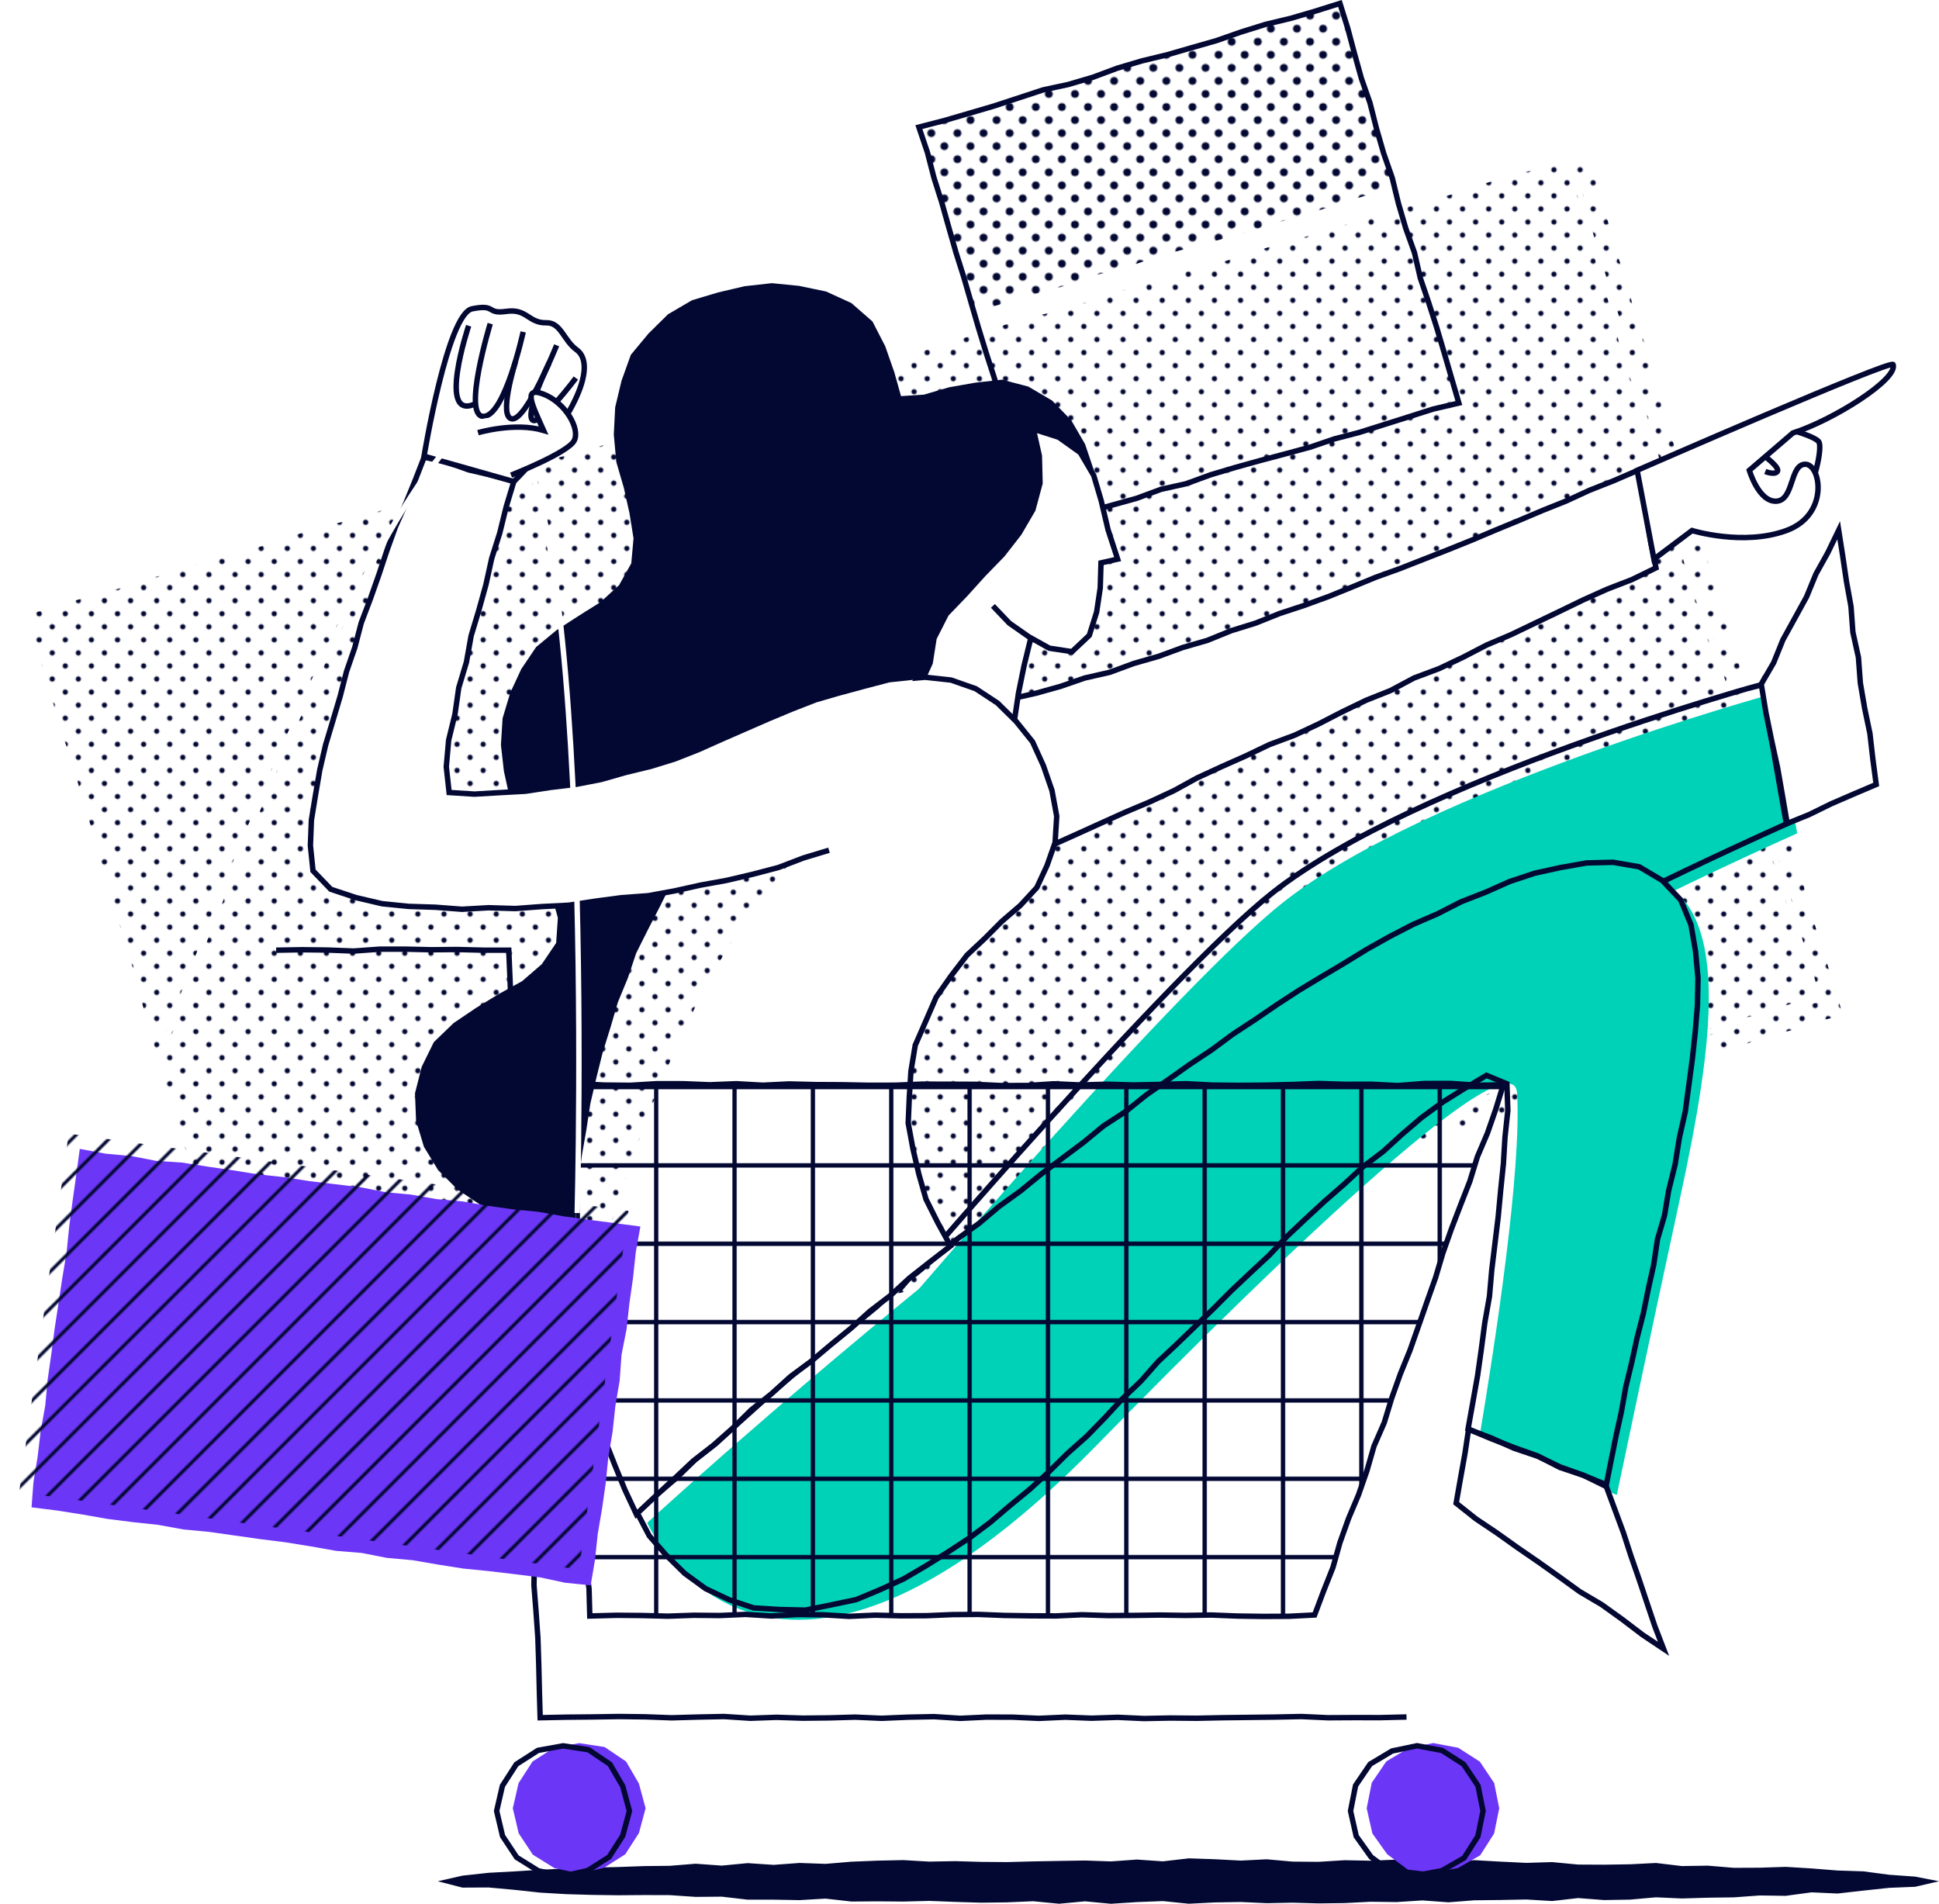 <svg xmlns="http://www.w3.org/2000/svg" xmlns:xlink="http://www.w3.org/1999/xlink" viewBox="0 0 1781.82 1749.55"><defs><style>.cls-1,.cls-10,.cls-3,.cls-4,.cls-9{fill:none;}.cls-2{fill:#030832;}.cls-10,.cls-12,.cls-3,.cls-4{stroke:#030832;}.cls-3{stroke-width:3px;}.cls-4{stroke-width:4px;}.cls-5{isolation:isolate;}.cls-6{opacity:0.25;}.cls-12,.cls-7{fill:#fff;}.cls-8{fill:url(#_6_dpi_20_);}.cls-9{stroke:#fff;}.cls-10,.cls-12,.cls-9{stroke-miterlimit:10;stroke-width:5px;}.cls-11{fill:url(#_6_dpi_30_);}.cls-13{fill:#6c36f7;}.cls-14{fill:#00d2b7;}.cls-15{fill:url(#_6_dpi_20_3);}.cls-16{fill:url(#Grid_.25_inch_Lines);}.cls-17{mix-blend-mode:multiply;fill:url(#_6_lpi_10_);}</style><pattern id="_6_dpi_20_" data-name="6 dpi 20%" width="48" height="48" patternUnits="userSpaceOnUse" viewBox="0 0 48 48"><rect class="cls-1" width="48" height="48"/><path class="cls-2" d="M24,50.4A2.4,2.4,0,1,0,21.6,48,2.4,2.4,0,0,0,24,50.4Z"/><path class="cls-2" d="M48,50.4A2.4,2.4,0,1,0,45.6,48,2.4,2.4,0,0,0,48,50.4Z"/><path class="cls-2" d="M24,26.4A2.4,2.4,0,1,0,21.6,24,2.4,2.4,0,0,0,24,26.4Z"/><path class="cls-2" d="M48,26.4A2.4,2.4,0,1,0,45.6,24,2.4,2.4,0,0,0,48,26.4Z"/><path class="cls-2" d="M36,38.4A2.4,2.4,0,1,0,33.6,36,2.4,2.4,0,0,0,36,38.4Z"/><path class="cls-2" d="M12,38.4A2.4,2.4,0,1,0,9.6,36,2.4,2.4,0,0,0,12,38.4Z"/><path class="cls-2" d="M36,14.4A2.4,2.4,0,1,0,33.6,12,2.4,2.4,0,0,0,36,14.4Z"/><path class="cls-2" d="M12,14.4A2.4,2.4,0,1,0,9.6,12,2.4,2.4,0,0,0,12,14.4Z"/><path class="cls-2" d="M0,50.4A2.4,2.4,0,0,0,2.4,48,2.41,2.41,0,0,0,0,45.6,2.4,2.4,0,0,0-2.4,48,2.39,2.39,0,0,0,0,50.4Z"/><path class="cls-2" d="M0,26.4A2.4,2.4,0,0,0,2.4,24,2.41,2.41,0,0,0,0,21.6,2.4,2.4,0,0,0-2.4,24,2.39,2.39,0,0,0,0,26.4Z"/><path class="cls-2" d="M24,2.4A2.4,2.4,0,0,0,26.4,0,2.41,2.41,0,0,0,24-2.4,2.4,2.4,0,0,0,21.6,0,2.39,2.39,0,0,0,24,2.4Z"/><path class="cls-2" d="M48,2.4A2.4,2.4,0,0,0,50.4,0,2.41,2.41,0,0,0,48-2.4,2.4,2.4,0,0,0,45.6,0,2.39,2.39,0,0,0,48,2.4Z"/><path class="cls-2" d="M0,2.4A2.4,2.4,0,0,0,2.4,0,2.41,2.41,0,0,0,0-2.4,2.4,2.4,0,0,0-2.4,0,2.39,2.39,0,0,0,0,2.4Z"/></pattern><pattern id="_6_dpi_30_" data-name="6 dpi 30%" width="48" height="48" patternTransform="translate(207.81 -285.65)" patternUnits="userSpaceOnUse" viewBox="0 0 48 48"><rect class="cls-1" width="48" height="48"/><circle class="cls-2" cx="24" cy="48" r="3.6"/><circle class="cls-2" cx="48" cy="48" r="3.6"/><circle class="cls-2" cx="24" cy="24" r="3.6"/><circle class="cls-2" cx="48" cy="24" r="3.6"/><circle class="cls-2" cx="36" cy="36" r="3.6"/><circle class="cls-2" cx="12" cy="36" r="3.6"/><circle class="cls-2" cx="36" cy="12" r="3.6"/><circle class="cls-2" cx="12" cy="12" r="3.6"/><circle class="cls-2" cy="48" r="3.6"/><circle class="cls-2" cy="24" r="3.6"/><circle class="cls-2" cx="24" r="3.6"/><circle class="cls-2" cx="48" r="3.6"/><circle class="cls-2" r="3.6"/></pattern><pattern id="_6_dpi_20_3" data-name="6 dpi 20%" width="48" height="48" patternTransform="translate(241.88 -188.06)" patternUnits="userSpaceOnUse" viewBox="0 0 48 48"><rect class="cls-1" width="48" height="48"/><path class="cls-2" d="M24,50.4A2.4,2.4,0,1,0,21.6,48,2.4,2.4,0,0,0,24,50.4Z"/><path class="cls-2" d="M48,50.4A2.4,2.4,0,1,0,45.6,48,2.4,2.4,0,0,0,48,50.4Z"/><path class="cls-2" d="M24,26.4A2.4,2.4,0,1,0,21.6,24,2.4,2.4,0,0,0,24,26.4Z"/><path class="cls-2" d="M48,26.4A2.4,2.4,0,1,0,45.6,24,2.4,2.4,0,0,0,48,26.4Z"/><path class="cls-2" d="M36,38.4A2.4,2.4,0,1,0,33.6,36,2.4,2.4,0,0,0,36,38.4Z"/><path class="cls-2" d="M12,38.4A2.4,2.4,0,1,0,9.6,36,2.4,2.4,0,0,0,12,38.4Z"/><path class="cls-2" d="M36,14.4A2.4,2.4,0,1,0,33.6,12,2.4,2.4,0,0,0,36,14.4Z"/><path class="cls-2" d="M12,14.4A2.4,2.4,0,1,0,9.6,12,2.4,2.4,0,0,0,12,14.4Z"/><path class="cls-2" d="M0,50.4A2.4,2.4,0,0,0,2.4,48,2.41,2.41,0,0,0,0,45.6,2.4,2.4,0,0,0-2.4,48,2.39,2.39,0,0,0,0,50.4Z"/><path class="cls-2" d="M0,26.4A2.4,2.4,0,0,0,2.4,24,2.41,2.41,0,0,0,0,21.6,2.4,2.4,0,0,0-2.4,24,2.39,2.39,0,0,0,0,26.4Z"/><path class="cls-2" d="M24,2.4A2.4,2.4,0,0,0,26.4,0,2.41,2.41,0,0,0,24-2.4,2.4,2.4,0,0,0,21.6,0,2.39,2.39,0,0,0,24,2.4Z"/><path class="cls-2" d="M48,2.4A2.4,2.4,0,0,0,50.4,0,2.41,2.41,0,0,0,48-2.4,2.4,2.4,0,0,0,45.6,0,2.39,2.39,0,0,0,48,2.4Z"/><path class="cls-2" d="M0,2.4A2.4,2.4,0,0,0,2.4,0,2.41,2.41,0,0,0,0-2.4,2.4,2.4,0,0,0-2.4,0,2.39,2.39,0,0,0,0,2.4Z"/></pattern><pattern id="Grid_.25_inch_Lines" data-name="Grid .25 inch Lines" width="72" height="72" patternUnits="userSpaceOnUse" viewBox="0 0 72 72"><rect class="cls-1" width="72" height="72"/><line class="cls-4" x1="27" y1="71.75" x2="27" y2="144.25"/><line class="cls-4" x1="71.75" y1="63" x2="144.25" y2="63"/><line class="cls-4" x1="-0.25" y1="63" x2="72.25" y2="63"/><line class="cls-4" x1="27" y1="-0.25" x2="27" y2="72.25"/><line class="cls-4" x1="-72.25" y1="63" x2="0.25" y2="63"/><line class="cls-4" x1="27" y1="-72.25" x2="27" y2="0.25"/></pattern><pattern id="_6_lpi_10_" data-name="6 lpi 10%" width="72" height="72" patternTransform="translate(176.71 11.27) rotate(-45)" patternUnits="userSpaceOnUse" viewBox="0 0 72 72"><rect class="cls-1" width="72" height="72"/><line class="cls-3" x1="71.75" y1="54" x2="144.25" y2="54"/><line class="cls-3" x1="71.75" y1="30" x2="144.25" y2="30"/><line class="cls-3" x1="71.75" y1="6" x2="144.25" y2="6"/><line class="cls-3" x1="-0.25" y1="54" x2="72.25" y2="54"/><line class="cls-3" x1="-0.25" y1="30" x2="72.25" y2="30"/><line class="cls-3" x1="-0.25" y1="6" x2="72.25" y2="6"/><line class="cls-3" x1="-72.25" y1="54" x2="0.25" y2="54"/><line class="cls-3" x1="-72.25" y1="30" x2="0.25" y2="30"/><line class="cls-3" x1="-72.25" y1="6" x2="0.25" y2="6"/></pattern></defs><g class="cls-5"><g id="Layer_2" data-name="Layer 2"><g id="Illustration"><g class="cls-6"><polygon class="cls-7" points="1614.49 1646.74 1590.14 1646.07 1566.2 1646.93 1542.27 1647.89 1518.31 1648.03 1494.38 1649.03 1470.46 1650.48 1446.47 1649.32 1422.57 1651.71 1398.62 1651.74 1374.66 1651.91 1350.72 1652.55 1326.78 1653.21 1302.82 1653 1278.91 1655.11 1254.94 1654.66 1230.99 1655.22 1207.05 1655.91 1183.09 1655.55 1159.18 1657.94 1135.22 1657.8 1111.29 1658.86 1087.35 1659.44 1063.4 1660.03 1039.43 1659.58 1015.51 1661.04 991.57 1662.02 967.58 1660.76 943.64 1661.23 919.73 1663.18 895.75 1662.35 871.86 1664.82 847.9 1664.85 823.95 1664.94 799.99 1664.8 776.07 1666.38 752.11 1666.19 728.18 1667.65 704.25 1668.64 680.29 1668.54 656.35 1669.49 632.4 1669.88 608.45 1670.12 584.48 1669.87 560.57 1671.68 536.62 1672.36 512.66 1672.09 488.72 1672.97 464.78 1673.95 440.82 1673.98 416.85 1673.77 392.92 1675.16 368.96 1675.23 345.05 1677.25 321.11 1677.8 297.16 1678.41 273.18 1677.64 249.25 1678.85 225.28 1678.97 201.35 1680.46 177.39 1680.52 153.41 1679.92 129.19 1681.74 127.22 1657.42 125.09 1633.41 123.31 1609.37 121.69 1585.31 120.01 1561.26 118.54 1537.2 115.65 1513.24 113.83 1489.21 112.5 1465.13 109.93 1441.15 107.5 1417.16 105.29 1393.15 105.05 1368.99 102.15 1345.04 100.75 1320.96 98.67 1296.95 95.56 1273.01 93.84 1248.96 93.12 1224.84 90.15 1200.89 89.37 1176.77 86.22 1152.83 84.09 1128.82 82.58 1104.76 81.68 1080.64 79.52 1056.63 77.32 1032.62 74.32 1008.67 74.06 984.51 72.23 960.47 68.91 936.55 66.72 912.54 66.24 888.4 63.43 864.44 61.84 840.38 59.72 816.37 56.96 792.41 55.15 768.37 54.28 744.25 52.52 720.21 50.9 696.15 47.35 672.25 45.9 648.19 44.69 624.1 41.65 600.15 40.29 576.08 37.84 552.09 36.67 528 33.51 504.06 32.74 479.94 30.76 455.9 29.23 431.84 26.29 407.89 25.11 383.79 22.26 359.83 20.64 335.77 19.8 311.65 17.78 287.63 14.21 263.73 13.06 239.63 10.2 215.67 9.65 191.52 7.52 167.5 5.17 143.5 2.87 119.49 1.31 95.33 25.43 93.79 49.55 94.83 73.6 93.81 97.64 92.65 121.68 91.04 145.75 90.81 169.83 90.88 193.86 89.04 217.96 89.65 241.98 87.63 266.06 87.82 290.14 87.66 314.19 86.65 338.25 86.03 362.32 85.41 386.35 83.67 410.44 83.99 434.48 82.55 458.53 81.6 482.62 81.77 506.69 81.47 530.75 80.76 554.76 78.34 578.84 78.24 602.89 77.07 626.98 77.34 651.01 75.54 675.07 74.94 699.13 74.09 723.2 73.7 747.27 73.29 771.35 73.24 795.39 71.65 819.44 70.83 843.5 70.16 867.55 69.22 891.65 69.82 915.68 68.05 939.78 68.59 963.78 66.18 987.86 65.93 1011.92 65.41 1036 65.22 1060.04 63.78 1084.11 63.5 1108.16 62.37 1132.21 61.23 1156.32 61.92 1180.35 60.14 1204.44 60.39 1228.46 58.49 1252.55 58.57 1276.62 57.96 1300.65 56.29 1324.74 56.52 1348.81 55.76 1372.87 54.88 1396.92 53.92 1421.02 54.28 1445.06 52.82 1469.13 52.24 1493.17 50.85 1517.28 51.52 1541.3 49.27 1565.39 49.26 1589.43 47.84 1613.53 47.82 1638.25 46.49 1638.07 71.04 1636.95 94.89 1637.36 118.77 1635.63 142.62 1636.66 166.5 1635.22 190.35 1636.09 214.24 1635.36 238.1 1633.86 261.95 1633.27 285.81 1634.62 309.7 1632.8 333.55 1634.02 357.44 1633.52 381.3 1631.44 405.14 1631.63 429.02 1632.6 452.9 1631.97 476.77 1631.92 500.64 1630.32 524.49 1629.88 548.36 1628.96 572.22 1628.87 596.09 1629.46 619.97 1628.88 643.84 1629.31 667.72 1627.89 691.57 1628.16 715.44 1626.93 739.3 1626.33 763.16 1627.63 787.06 1626.15 810.91 1625.62 834.77 1624.85 858.63 1626 882.52 1625.59 906.38 1624.49 930.24 1623.64 954.1 1624.33 977.98 1623.23 1001.84 1623.27 1025.71 1622.58 1049.57 1622.65 1073.45 1622.84 1097.32 1621.93 1121.18 1620.82 1145.04 1622.1 1168.93 1620.72 1192.79 1621.39 1216.67 1619.27 1240.51 1619.47 1264.39 1620 1288.28 1618.27 1312.13 1617.75 1335.99 1618.08 1359.88 1618.71 1383.76 1618.33 1407.63 1618.08 1431.51 1617.9 1455.38 1617.23 1479.24 1616.1 1503.1 1615.45 1526.97 1615.1 1550.84 1616.13 1574.74 1615.32 1598.61 1615.39 1622.48 1614.49 1646.74"/></g><polygon class="cls-8" points="1693.65 932.73 1669.81 938.93 1646.93 946.56 1623.64 952.83 1600.81 960.66 1577.52 966.92 1554.27 973.32 1530.97 979.52 1508.17 987.48 1485.08 994.39 1461.95 1001.2 1438.84 1008.08 1415.57 1014.41 1392.69 1022.07 1369.35 1028.17 1346.12 1034.65 1322.95 1041.3 1300.21 1049.43 1276.93 1055.75 1253.91 1062.93 1230.42 1068.53 1207.31 1075.39 1184.24 1082.39 1161.49 1090.5 1138.37 1097.34 1114.92 1103.07 1091.65 1109.42 1068.68 1116.75 1045.77 1124.31 1022.63 1131.06 999.56 1138.07 976.13 1143.85 953.08 1150.92 929.73 1156.98 906.64 1163.94 883.91 1172.11 860.77 1178.88 837.58 1185.48 814.21 1191.47 791.42 1199.43 768.27 1206.17 745.04 1212.63 721.78 1219.01 698.8 1226.35 675.62 1232.97 652.65 1240.34 629.17 1245.96 606.2 1253.34 582.99 1259.88 560.16 1267.72 536.8 1273.74 513.92 1281.41 490.53 1287.35 467.32 1293.92 444.57 1301.98 421.31 1308.38 397.94 1314.4 374.89 1321.5 351.76 1328.33 328.83 1335.84 305.91 1343.37 282.39 1348.89 258.93 1356.9 251.7 1333.07 245.68 1309.55 237.92 1286.53 231.23 1263.21 225.83 1239.5 217.18 1216.76 211.06 1193.26 203.89 1170.07 197.82 1146.56 189.83 1123.62 183.31 1100.24 177.09 1076.78 169.72 1053.65 162.23 1030.56 155.72 1007.17 148.37 984.04 141.67 960.72 134.69 937.47 128.62 913.96 122.31 890.51 115.31 867.27 108.09 844.1 100.54 821.02 94.11 797.62 87.44 774.28 81.09 750.85 73.81 727.7 67.52 704.25 59.5 681.3 52.26 658.13 45.66 634.77 38.6 611.55 32.02 588.17 25.28 564.67 48.66 558.1 71.73 551.09 95.09 545.08 118.2 538.2 141.09 530.58 164.47 524.61 187.24 516.62 210.75 511.07 233.79 503.97 256.74 496.57 279.65 489 302.85 482.43 326.33 476.8 349.31 469.5 372.3 462.22 395.36 455.18 418.35 447.89 441.92 442.56 464.74 434.7 487.66 427.19 510.96 420.96 534.41 415.24 557.45 408.1 580.14 399.82 603.61 394.15 626.5 386.55 649.89 380.59 672.93 373.51 696.26 367.37 719.18 359.87 742.39 353.34 765.35 345.97 788.64 339.68 811.38 331.55 834.85 325.9 858.11 319.54 881.13 312.36 903.88 304.26 927 297.45 950.17 290.75 973.74 285.42 996.75 278.22 1019.66 270.64 1042.65 263.36 1065.92 257.05 1088.93 249.8 1112.52 244.54 1135.38 236.82 1158.35 229.44 1181.42 222.44 1204.72 216.19 1227.85 209.38 1250.72 201.68 1274.16 195.92 1297.24 188.93 1320.47 182.42 1343.7 175.94 1366.5 168 1389.56 160.92 1413.06 155.35 1436.15 148.35 1459.15 141.08 1466.13 164.31 1472 187.88 1480.19 210.76 1486.22 234.28 1494.41 257.17 1500.32 280.72 1507.55 303.89 1514.93 327.01 1520.7 350.61 1527.57 373.89 1534.18 397.24 1542.43 420.1 1548.14 443.73 1555.09 466.98 1561.91 490.27 1568.61 513.59 1575.57 536.84 1583.29 559.87 1589.94 583.21 1597.15 606.39 1603.54 629.81 1610.22 653.14 1618.27 676.07 1624.24 699.61 1630.25 723.14 1637.13 746.41 1643.97 769.7 1651.86 792.68 1658.09 816.15 1664.69 839.51 1671.56 862.79 1679.19 885.85 1686.03 909.14 1693.65 932.73"/><polygon class="cls-9" points="1670.21 918.61 1646.5 924.8 1623.74 932.86 1600.36 938.82 1577.41 946.23 1554.33 953.2 1530.84 958.79 1507.7 965.57 1484.79 973.09 1461.65 979.89 1438.24 985.73 1415.24 992.99 1392.16 999.96 1369.37 1007.91 1346.19 1014.55 1322.67 1020.05 1299.98 1028.33 1276.48 1033.91 1253.31 1040.57 1230.6 1048.79 1207.28 1054.96 1184.06 1061.46 1161.19 1069.15 1137.93 1075.54 1114.75 1082.16 1091.45 1088.4 1068.42 1095.54 1045.62 1103.49 1022.38 1109.92 999.01 1115.91 975.95 1122.91 952.96 1130.2 929.66 1136.45 906.99 1144.79 883.84 1151.53 860.34 1157.11 837.17 1163.78 814.43 1171.87 791.2 1178.37 767.76 1184.13 745.14 1192.65 721.65 1198.25 698.62 1205.4 675.28 1211.51 652.3 1218.82 629.21 1225.78 606.09 1232.62 582.82 1238.98 559.61 1245.51 536.86 1253.61 513.81 1260.71 490.47 1266.83 467.59 1274.47 444.01 1279.77 421.08 1287.26 398.23 1295.03 375.09 1301.82 351.82 1308.18 328.88 1315.66 305.32 1321.02 282.52 1328.97 259.31 1335.56 236.48 1341.33 228.66 1318.96 222.59 1295.45 215.57 1272.22 209.38 1248.75 201.56 1225.76 194.66 1202.49 188.32 1179.06 180.36 1156.11 174.46 1132.55 167.24 1109.38 160.97 1085.93 153.97 1062.69 147.6 1039.26 140.34 1016.11 133.22 992.9 125.36 969.92 118.9 946.52 113.16 922.91 104.58 900.14 97.78 876.84 90.77 853.61 84.83 830.05 78.64 806.57 71.34 783.43 63.27 760.5 57.61 736.87 49.87 713.85 43.39 690.46 37.57 666.87 30.23 643.72 23.56 620.38 15.82 597.36 8.92 574.08 3.02 551.18 25.45 544.34 48.37 536.8 71.38 529.57 94.92 524.19 118.03 517.3 140.75 509.1 163.79 501.99 187.04 495.6 210.5 489.9 233.32 482.06 256.37 474.98 279.45 468.01 302.79 461.9 326.04 455.49 349.02 448.17 372.17 441.44 395.26 434.51 418.13 426.81 441.27 420.05 464.66 414.12 487.73 407.08 511.06 400.95 534.24 394.33 557.08 386.52 580.53 380.81 603.47 373.35 626.31 365.57 649.53 359.07 672.84 352.86 695.96 346.05 719.25 339.77 741.94 331.51 765.34 325.6 788.11 317.58 811.75 312.5 834.78 305.34 857.48 297.09 881.03 291.69 903.7 283.35 927.36 278.32 950.28 270.8 973.52 264.35 996.23 256.11 1019.43 249.54 1042.66 243.08 1065.78 236.22 1089.24 230.52 1111.9 222.11 1135.26 216.07 1158.06 208.15 1181.43 202.12 1204.58 195.37 1227.74 188.66 1250.85 181.78 1273.77 174.26 1297.04 167.9 1320.36 161.73 1343.15 153.73 1366.28 146.91 1389.81 141.42 1412.57 133.32 1435.85 127.08 1442.17 150.47 1450.51 173.31 1456.44 196.86 1462.93 220.24 1470.02 243.46 1477.25 266.62 1484.84 289.68 1489.93 313.48 1497.18 336.64 1504.65 359.74 1511.03 383.16 1517.86 406.45 1524.5 429.79 1532.27 452.8 1539.7 475.91 1545.25 499.57 1551.86 522.93 1559.26 546.05 1566.68 569.17 1573.81 592.37 1579.89 615.88 1587.03 639.07 1593.62 662.43 1601.83 685.31 1607.73 708.88 1615.19 731.98 1621.23 755.5 1628.45 778.67 1635.23 801.98 1643 825 1649.2 848.48 1656.23 871.71 1663.79 894.79 1670.21 918.61"/><polygon class="cls-10" points="1340.6 370.41 1316.91 375.93 1294.32 383.11 1271.72 390.25 1249.12 397.39 1226.17 403.35 1203.72 410.99 1180.84 417.18 1157.93 423.24 1135.1 429.6 1112.38 436.34 1090.09 444.52 1066.9 449.67 1044.62 457.91 1021.78 464.25 998.91 470.49 976.24 477.4 953.65 483.98 947.33 461.09 940.03 438.31 933.86 415.19 925.95 392.59 920.3 369.32 913.41 346.42 906.03 323.66 899.03 300.79 892.33 277.83 885.7 254.85 878.48 232.04 871.9 209.04 865.43 186.01 858.21 163.2 852.23 140.02 844.39 116.82 867.87 110.75 890.62 104.11 913.36 97.45 935.88 90.05 958.4 82.65 981.64 77.66 1004.37 70.98 1026.63 62.68 1049.34 55.95 1072.4 50.38 1095.17 43.81 1117.96 37.29 1140.35 29.45 1162.98 22.4 1186.06 16.87 1208.81 10.21 1231.33 3.13 1238.46 25.86 1244.61 48.98 1251.03 72.03 1258.94 94.63 1264.83 117.83 1271.45 140.81 1279.35 163.41 1285.01 186.68 1291.73 209.63 1299.81 232.19 1305.18 255.54 1312.9 278.2 1320.23 300.98 1327.04 323.91 1333.72 346.88 1340.6 370.41"/><polygon class="cls-11" points="1282.28 173.02 1258.58 178.57 1235.98 185.74 1213.39 192.88 1190.79 200.03 1167.84 205.99 1145.39 213.62 1122.51 219.81 1099.59 225.87 1076.77 232.23 1054.05 238.97 1031.76 247.15 1008.57 252.3 986.29 260.54 963.45 266.88 940.58 273.13 917.91 280.03 895.33 286.61 888.62 262.43 880.93 238.35 874.38 213.93 866.08 190.04 860.05 165.47 852.78 141.26 845.02 117.17 867.71 110.2 890.45 103.56 913.22 96.99 935.82 89.84 958.6 83.32 981.41 76.91 1004.01 69.77 1026.97 63.84 1049.36 56.01 1072.38 50.31 1095.13 43.67 1117.87 37.01 1140.4 29.61 1162.92 22.2 1186.16 17.22 1208.9 10.53 1231.81 2.31 1239.35 27 1245.38 51.57 1252.38 75.85 1259.35 100.14 1267.64 124.05 1275.13 148.18 1282.28 173.02"/><polygon class="cls-2" points="1781.82 1728.85 1759.91 1733.92 1736.08 1734.89 1712.36 1737.43 1688.62 1740.12 1664.69 1739.03 1640.95 1742.24 1617.08 1741.91 1593.27 1743.64 1569.42 1743.96 1545.58 1744.67 1521.7 1743.6 1497.89 1745.72 1474.05 1746.13 1450.17 1744.3 1426.36 1747.02 1402.49 1745.6 1378.65 1746.07 1354.8 1746.33 1330.97 1748.2 1307.11 1746.45 1283.27 1747.98 1259.42 1747.68 1235.58 1748.91 1211.73 1749.2 1187.88 1748.53 1164.03 1749.01 1140.17 1747.9 1116.32 1748.29 1092.46 1749.51 1068.62 1747.06 1044.76 1747.99 1020.91 1749.55 997.07 1747.28 973.21 1749.51 949.37 1747.2 925.52 1748.23 901.66 1748.54 877.82 1747.83 853.97 1746.89 830.12 1747.5 806.27 1747.3 782.41 1747.48 758.6 1744.8 734.73 1746.19 710.88 1745.76 687.03 1745.76 663.24 1743 639.38 1743.22 615.57 1741.6 591.72 1741.53 567.85 1741.72 544 1741.38 520.16 1740.69 496.35 1739.29 472.61 1736.72 448.87 1734.56 424.93 1734.68 402.27 1728.85 425.01 1723.69 448.73 1721.08 472.55 1719.79 496.35 1718.29 520.17 1717.12 544.01 1716.3 567.85 1715.77 591.68 1714.91 615.53 1714.65 639.34 1712.73 663.24 1714.47 687.04 1712.18 710.92 1713.78 734.74 1712.02 758.6 1712.87 782.42 1710.87 806.26 1709.9 830.1 1709.4 853.97 1710.79 877.81 1710.35 901.67 1711.04 925.52 1711.22 949.36 1710.59 973.2 1710.16 997.05 1709.78 1020.91 1710.6 1044.75 1708.9 1068.61 1710.54 1092.46 1707.79 1116.32 1708.6 1140.16 1709.84 1164.02 1708.66 1187.86 1710.79 1211.7 1710.99 1235.56 1709.5 1259.41 1709.96 1283.27 1708.95 1307.11 1710.24 1330.95 1711.47 1354.82 1709.45 1378.65 1710.79 1402.49 1711.96 1426.35 1711.24 1450.17 1713.5 1474.02 1713.62 1497.87 1713.26 1521.75 1712.05 1545.54 1714.88 1569.41 1714.51 1593.2 1716.5 1617.06 1716.39 1640.95 1715.61 1664.77 1717.06 1688.55 1718.97 1712.39 1719.74 1736.08 1722.88 1759.83 1724.57 1781.82 1728.85"/><path class="cls-12" d="M1626.18,389.74s42.58,10.05,45.46,16.76-4.77,39.73-12.43,47.39-33,23-33,23l-49.78-16.27"/><polyline class="cls-2" points="1002.64 432.41 994.8 409.15 982.43 387.81 965.26 370.07 944.02 357.58 920.6 351.45 896.54 354.15 872.74 358.34 849.5 365.15 826.11 366.64 819.46 342.91 811.15 319.17 799.76 297.01 781.01 280.64 758.38 270.28 733.92 265.18 709.28 262.74 684.68 265.49 660.68 271.11 636.91 278.22 615.41 290.79 597.75 308.22 581.89 327.32 573.53 350.67 567.8 374.6 566.54 399.29 568.79 424 575.72 447.83 580.9 471.11 584.69 494.64 582.53 518.5 570.86 539.32 553.24 555.42 533.02 568.11 513.01 581.05 494.57 596.27 481.2 616.06 471.22 637.58 464.32 660.54 462.82 684.51 465.52 708.32 470.66 731.74 478.03 754.65 488.37 776.38 498.01 798.38 508.72 819.95 515.16 843.24 513.51 867.4 499.76 887.73 481.23 903.72 459.71 915.58 438.75 928.38 418.47 942.07 400.73 959.13 389.88 981.22 383.86 1004.95 384.81 1029.42 391.86 1052.87 404.63 1073.84 422.09 1091.23 442.63 1105.01 465.64 1114 489.25 1121.02 513.4 1126.12 538.02 1128.03 562.67 1128.44"/><polyline class="cls-10" points="1002.64 432.41 994.8 409.15 982.43 387.81 965.26 370.07 944.02 357.58 920.6 351.45 896.54 354.15 872.74 358.34 849.5 365.15 826.11 366.64 819.46 342.91 811.15 319.17 799.76 297.01 781.01 280.64 758.38 270.28 733.92 265.18 709.28 262.74 684.68 265.49 660.68 271.11 636.91 278.22 615.41 290.79 597.75 308.22 581.89 327.32 573.53 350.67 567.8 374.6 566.54 399.29 568.79 424 575.72 447.83 580.9 471.11 584.69 494.64 582.53 518.5 570.86 539.32 553.24 555.42 533.02 568.11 513.01 581.05 494.57 596.27 481.2 616.06 471.22 637.58 464.32 660.54 462.82 684.51 465.52 708.32 470.66 731.74 478.03 754.65 488.37 776.38 498.01 798.38 508.72 819.95 515.16 843.24 513.51 867.4 499.76 887.73 481.23 903.72 459.71 915.58 438.75 928.38 418.47 942.07 400.73 959.13 389.88 981.22 383.86 1004.95 384.81 1029.42 391.86 1052.87 404.63 1073.84 422.09 1091.23 442.63 1105.01 465.64 1114 489.25 1121.02 513.4 1126.12 538.02 1128.03 562.67 1128.44"/><polyline class="cls-7" points="859.36 656.75 882.53 652.11 905.56 647.06 928.66 642.31 951.69 637.14 974.42 630.81 996.74 623.09 1019.8 617.84 1041.96 609.67 1064.66 603.19 1086.82 595.05 1109.51 588.49 1131.4 579.6 1153.95 572.6 1175.87 563.81 1198.3 556.43 1220.48 548.36 1242.37 539.51 1264.2 530.52 1286.42 522.53 1308.38 513.9 1330.36 505.29 1352.25 496.47 1373.99 487.26 1395.81 478.28 1417.54 469.08 1439.45 460.31 1460.89 450.44 1482.85 441.79 1505.37 432.06 1509.25 454.48 1513.39 476.85 1517.15 499.3 1521.73 521.87 1499.57 532.65 1476.78 541.47 1454.53 551.47 1432.57 562.12 1410.58 572.67 1388.58 583.22 1366.12 592.77 1344.44 604.01 1322.4 614.46 1299.49 623.03 1277.92 634.54 1255.24 643.6 1233.27 654.21 1211.56 665.39 1189.46 675.72 1166.53 684.26 1144.52 694.79 1122.23 704.69 1100.07 714.9 1078.63 726.67 1056.5 736.94 1033.99 746.41 1011.76 756.45 989.53 766.52 967.27 776.52 945.53 787.66"/><polyline class="cls-10" points="859.36 656.75 882.53 652.11 905.56 647.06 928.66 642.31 951.69 637.14 974.42 630.81 996.74 623.09 1019.8 617.84 1041.96 609.67 1064.66 603.19 1086.82 595.05 1109.51 588.49 1131.4 579.6 1153.95 572.6 1175.87 563.81 1198.3 556.43 1220.48 548.36 1242.37 539.51 1264.2 530.52 1286.42 522.53 1308.38 513.9 1330.36 505.29 1352.25 496.47 1373.99 487.26 1395.81 478.28 1417.54 469.08 1439.45 460.31 1460.89 450.44 1482.85 441.79 1505.37 432.06 1509.25 454.48 1513.39 476.85 1517.15 499.3 1521.73 521.87 1499.57 532.65 1476.78 541.47 1454.53 551.47 1432.57 562.12 1410.58 572.67 1388.58 583.22 1366.12 592.77 1344.44 604.01 1322.4 614.46 1299.49 623.03 1277.92 634.54 1255.24 643.6 1233.27 654.21 1211.56 665.39 1189.46 675.72 1166.53 684.26 1144.52 694.79 1122.23 704.69 1100.07 714.9 1078.63 726.67 1056.5 736.94 1033.99 746.41 1011.76 756.45 989.53 766.52 967.27 776.52 945.53 787.66"/><polygon class="cls-13" points="593.27 1661.77 587.15 1684.49 574.59 1704.06 554.97 1716.49 532.31 1721.65 509.52 1716.79 489.65 1704.43 476.67 1684.82 471.24 1661.77 476.54 1638.67 489.35 1618.81 509.25 1606.09 532.31 1601.92 555.62 1605.5 575.31 1618.77 587.12 1639.07 593.27 1661.77"/><polygon class="cls-13" points="1377.7 1661.77 1372.99 1684.96 1360.22 1704.99 1339.75 1716.68 1317.01 1720.93 1293.66 1718.13 1274.75 1704.03 1261.12 1684.92 1255.91 1661.77 1260.54 1638.38 1273.94 1618.7 1294.16 1606.61 1317.01 1601.85 1340.04 1606.18 1359.87 1618.91 1373.05 1638.56 1377.7 1661.77"/><polygon class="cls-10" points="578.41 1664.25 572.29 1686.96 559.74 1706.53 540.12 1718.97 517.46 1724.12 494.67 1719.26 474.8 1706.9 461.81 1687.3 456.39 1664.25 461.69 1641.15 474.5 1621.29 494.39 1608.57 517.46 1604.4 540.77 1607.97 560.46 1621.25 572.27 1641.55 578.41 1664.25"/><polygon class="cls-10" points="1362.84 1664.25 1358.13 1687.44 1345.37 1707.47 1324.9 1719.16 1302.15 1723.4 1278.81 1720.61 1259.89 1706.51 1246.26 1687.4 1241.06 1664.25 1245.69 1640.86 1259.08 1621.18 1279.31 1609.09 1302.15 1604.33 1325.18 1608.65 1345.02 1621.38 1358.19 1641.04 1362.84 1664.25"/><polyline class="cls-10" points="253.75 873.22 277.5 872.79 301.26 873.08 325.02 874 348.79 872.27 372.55 872.25 396.31 872.81 420.07 872.58 443.84 873.2 467.52 873.2 468.57 897.42 469.59 921.74 469.7 946.09 470.75 970.4 473 994.67 473.61 1019 475.1 1043.3 474.71 1067.68 477.27 1091.93 477.81 1116.27 479.05 1140.57 480.38 1164.88 481.46 1189.19 480.92 1213.58 482.55 1237.87 484.4 1262.16 485.38 1286.48 486.28 1310.8 487.55 1335.11 488.1 1359.45 488.63 1383.79 490.28 1408.08 491.12 1432.4 490.68 1456.79 492.58 1481.07 494.3 1505.37 495.08 1529.7 495.66 1554.04 496.38 1578.55 520.67 1578.06 544.78 1577.83 568.9 1577.45 593.02 1577.74 617.13 1578.63 641.25 1577.95 665.37 1577.46 689.48 1579.03 713.6 1578.19 737.72 1578.96 761.84 1578.71 785.96 1578.03 810.07 1579.08 834.19 1578.07 858.31 1577.58 882.43 1579.13 906.55 1577.99 930.67 1578.07 954.79 1579.15 978.91 1578.06 1003.03 1578.99 1027.15 1578.2 1051.27 1579.3 1075.39 1578.83 1099.51 1579.04 1123.63 1578.55 1147.75 1578.26 1171.88 1577.97 1196 1577.46 1220.12 1578.57 1244.25 1578.44 1268.38 1578.47 1292.5 1577.89"/><path class="cls-14" d="M972.65,1360.45s223.61-310.36,312.45-392.73c67.26-62.37,256.17-152.31,366.38-201.88l-22.6-128.45-.17.34s-316.77,86.83-449.21,191.21C1083.16,904.86,836,1194.29,836,1194.29"/><path class="cls-10" d="M962.75,1351.79s223.61-310.36,312.44-392.73c67.27-62.37,256.18-152.31,366.39-201.89L1619,628.73l-.16.33S1302,715.89,1169.59,820.27c-96.34,75.93-343.52,365.36-343.52,365.36"/><path class="cls-14" d="M1516,805.92c-204-65.87-921.24,593.45-921.24,593.45s107,242.14,413.27-71.49c179-183.33,382.85-376.27,386.07-323.2,4.21,69.5-19.45,225.65-34.67,316.58l126.31,52.59c2.19-10.45,30.08-143.52,57.75-271.09C1575.32,956.13,1592,830.46,1516,805.92Z"/><polygon class="cls-7" points="1689.63 487.27 1679.7 507.83 1668.72 527.55 1660.13 548.46 1649.27 568.24 1638.38 588 1629.9 608.98 1618.47 628.66 1622.73 654.55 1627.93 680.11 1633.51 705.62 1637.99 731.32 1642.33 756.78 1662.48 748.6 1682.78 738.65 1703.5 729.68 1724.12 720.91 1721.03 697.58 1718.35 674.12 1713.52 650.99 1709.54 627.73 1707.79 604.13 1702.69 581.04 1700.96 557.44 1696.77 534.21 1693.32 510.86 1689.63 487.27"/><polygon class="cls-10" points="1689.63 487.27 1679.7 507.83 1668.72 527.55 1660.13 548.46 1649.27 568.24 1638.38 588 1629.9 608.98 1618.47 628.66 1622.73 654.55 1627.93 680.11 1633.51 705.62 1637.99 731.32 1642.33 756.78 1662.48 748.6 1682.78 738.65 1703.5 729.68 1724.12 720.91 1721.03 697.58 1718.35 674.12 1713.52 650.99 1709.54 627.73 1707.79 604.13 1702.69 581.04 1700.96 557.44 1696.77 534.21 1693.32 510.86 1689.63 487.27"/><polygon class="cls-7" points="1338.12 1381.38 1356.23 1395.76 1375.6 1408.77 1394.6 1422.31 1413.82 1435.53 1432.84 1449.04 1451.73 1462.72 1471.88 1474.62 1490.83 1488.23 1509.42 1502.37 1528.69 1515.24 1520.61 1494.24 1513.38 1472.76 1506.18 1451.26 1498.73 1429.85 1491.73 1408.28 1483.86 1387.02 1475.97 1365.76 1475.57 1365.86 1455.08 1355.78 1433.6 1348.06 1412.99 1338.23 1391.33 1330.94 1370.53 1321.56 1349.54 1313.51 1346.2 1335.83 1342.05 1358.92 1338.12 1381.38"/><polygon class="cls-10" points="1338.12 1381.38 1356.23 1395.76 1375.6 1408.77 1394.6 1422.31 1413.82 1435.53 1432.84 1449.04 1451.73 1462.72 1471.88 1474.62 1490.83 1488.23 1509.42 1502.37 1528.69 1515.24 1520.61 1494.24 1513.38 1472.76 1506.18 1451.26 1498.73 1429.85 1491.73 1408.28 1483.86 1387.02 1475.97 1365.76 1475.57 1365.86 1455.08 1355.78 1433.6 1348.06 1412.99 1338.23 1391.33 1330.94 1370.53 1321.56 1349.54 1313.51 1346.2 1335.83 1342.05 1358.92 1338.12 1381.38"/><polygon class="cls-10" points="1506.35 796.58 1482.36 792.43 1458.07 793.03 1434.16 797.23 1410.44 802.43 1387.39 810.07 1365.19 819.93 1342.6 828.75 1321 839.8 1298.7 849.45 1277.13 860.59 1255.96 872.46 1235.27 885.17 1214.42 897.57 1193.64 910.11 1173.31 923.36 1153.27 937.05 1132.99 950.36 1113.48 964.81 1093.26 978.22 1073.48 992.26 1053.56 1006.11 1034.62 1021.31 1014.24 1034.56 995.48 1049.98 976.05 1064.51 956.64 1079.06 937.85 1094.43 918.16 1108.64 899.61 1124.3 879.86 1138.45 861.25 1154.04 842.63 1169.61 823.13 1184.1 805.53 1200.88 786.73 1216.22 768.1 1231.76 748.93 1246.67 730.25 1262.15 711.76 1277.87 693.71 1294.09 675.63 1310.27 657.76 1326.68 638.62 1341.64 621.2 1358.56 602.67 1374.22 585.61 1390.39 596.65 1411.39 612.29 1429.3 629.18 1445.93 648.38 1459.94 669.89 1470.09 692.51 1477.65 716.3 1479.12 740.1 1479.67 763.42 1474.94 786.76 1470.03 808.77 1460.87 830.4 1450.96 850.94 1438.95 871.06 1426.31 890.96 1413.28 909.99 1398.99 928.1 1383.57 946.49 1368.47 964.03 1352.39 980.95 1335.66 998.78 1319.82 1015.27 1302.91 1031.28 1285.54 1048.4 1269.25 1064.05 1251.5 1081.3 1235.34 1098.29 1218.93 1115.24 1202.48 1131.92 1185.75 1149.13 1169.56 1166.42 1153.47 1182.63 1136.24 1199.82 1120.03 1217.16 1103.99 1234.98 1088.48 1252.3 1072.41 1271.16 1058.11 1288.62 1042.19 1306.59 1026.85 1325.66 1012.89 1345.67 1000.36 1365.99 988.23 1384.74 995.98 1385.61 1020.54 1383 1045 1381.54 1069.47 1379.02 1093.86 1376.75 1118.26 1373.8 1142.61 1370.84 1166.96 1368.71 1191.43 1364.44 1215.61 1361.24 1239.93 1357.8 1264.23 1353.51 1288.39 1349.06 1313.2 1370.29 1322.14 1391.57 1330.34 1413.07 1338.02 1433.4 1348.53 1455.08 1355.77 1476.1 1364.43 1480.44 1342.55 1484.98 1319.9 1489.97 1297.35 1494.01 1274.6 1499.44 1252.14 1504.35 1229.57 1510.1 1207.18 1514.69 1184.55 1519.71 1162 1523.09 1139.1 1529.61 1116.87 1533.4 1094.05 1539.34 1070.07 1543.23 1045.67 1548.67 1021.56 1551.96 997.08 1555.23 972.62 1557.86 948.1 1559.87 923.51 1560.36 898.84 1558.1 874.27 1553.95 849.93 1544.46 827.02 1527.52 809.13 1506.35 796.58"/><polyline class="cls-7" points="912.41 556.8 927.47 572.62 945.38 585.14 964.28 595.69 985.13 598.86 1001.01 583.86 1007.75 562.4 1011.06 540.21 1011.75 517.27 1027.04 513.83 1018.28 486.99 1011.92 460.07 1005.08 436.96 992.77 415.97 972.91 401.82 949.58 394.35 955.09 418.97 955.69 444.05 949.13 468.35 936.51 489.99 921.17 509.69 903.73 527.61 886.9 546.23 869.56 564.25 858.3 586.45 854.73 609.2 845.17 630.21 833.53 650.15 818.63 668.14 840.54 670.92 862.01 676.04 883.7 679.99 905.31 684.37 927.03 687.36 932.13 662.42 935.93 636.93 941.07 611.68 947.19 586.63"/><polyline class="cls-10" points="912.41 556.8 927.47 572.62 945.38 585.14 964.28 595.69 985.13 598.86 1001.01 583.86 1007.75 562.4 1011.06 540.21 1011.75 517.27 1027.04 513.83 1018.28 486.99 1011.92 460.07 1005.08 436.96 992.77 415.97 972.91 401.82 949.58 394.35 955.09 418.97 955.69 444.05 949.13 468.35 936.51 489.99 921.17 509.69 903.73 527.61 886.9 546.23 869.56 564.25 858.3 586.45 854.73 609.2 845.17 630.21 833.53 650.15 818.63 668.14 840.54 670.92 862.01 676.04 883.7 679.99 905.31 684.37 927.03 687.36 932.13 662.42 935.93 636.93 941.07 611.68 947.19 586.63"/><polygon class="cls-7" points="826.2 624.35 850.09 622.38 873.94 624.95 896.61 632.9 916.67 646.09 933.72 662.92 948.83 681.7 958.82 703.65 966.69 726.39 971.07 750.13 969.57 774.28 962.17 795.36 952.78 815.65 937.62 832.1 920.7 846.63 904.92 862.48 888.62 877.77 873.99 896.8 860.25 916.48 850.69 938.48 841.06 960.52 837.12 984.24 835.6 1008.11 834.58 1032.11 838.93 1055.73 844.37 1079.04 850.97 1102.13 861.72 1123.6 873.47 1145.04 854.27 1159.88 835.69 1174.51 818.25 1190.54 799.45 1204.92 781.86 1220.75 763.53 1235.7 745.45 1250.94 726.4 1265.04 708.86 1280.93 690.34 1295.67 673.47 1312.32 655.76 1328.01 637.05 1342.56 619.8 1358.78 602.44 1374.85 584.74 1391.48 574.2 1368.99 565.06 1346.6 556.16 1324.12 548.27 1301.25 541.68 1277.95 537.41 1254.11 533.01 1230.33 529.2 1206.41 526.74 1182.3 527.06 1158.05 525.78 1133.84 526.67 1109.62 529.07 1085.5 532.24 1061.5 536.39 1037.66 540.04 1013.74 545.55 990.17 551.38 966.69 558.58 943.59 565.38 920.35 574.61 897.96 582.3 874.97 593.16 853.29 604.27 831.81 615 810.12 626.44 788.74 640.53 769.01 654.58 749.32 669.73 730.48 685.25 711.95 701.72 694.23 719.78 678.15 738.49 662.8 758.38 648.96 779.7 637.36 802.46 628.91 826.2 624.35"/><polygon class="cls-10" points="826.2 624.35 850.09 622.38 873.94 624.95 896.61 632.9 916.67 646.09 933.72 662.92 948.83 681.7 958.82 703.65 966.69 726.39 971.07 750.13 969.57 774.28 962.17 795.36 952.78 815.65 937.62 832.1 920.7 846.63 904.92 862.48 888.62 877.77 873.99 896.8 860.25 916.48 850.69 938.48 841.06 960.52 837.12 984.24 835.6 1008.11 834.58 1032.11 838.93 1055.73 844.37 1079.04 850.97 1102.13 861.72 1123.6 873.47 1145.04 854.27 1159.88 835.69 1174.51 818.25 1190.54 799.45 1204.92 781.86 1220.75 763.53 1235.7 745.45 1250.94 726.4 1265.04 708.86 1280.93 690.34 1295.67 673.47 1312.32 655.76 1328.01 637.05 1342.56 619.8 1358.78 602.44 1374.85 584.74 1391.48 574.2 1368.99 565.06 1346.6 556.16 1324.12 548.27 1301.25 541.68 1277.95 537.41 1254.11 533.01 1230.33 529.2 1206.41 526.74 1182.3 527.06 1158.05 525.78 1133.84 526.67 1109.62 529.07 1085.5 532.24 1061.5 536.39 1037.66 540.04 1013.74 545.55 990.17 551.38 966.69 558.58 943.59 565.38 920.35 574.61 897.96 582.3 874.97 593.16 853.29 604.27 831.81 615 810.12 626.44 788.74 640.53 769.01 654.58 749.32 669.73 730.48 685.25 711.95 701.72 694.23 719.78 678.15 738.49 662.8 758.38 648.96 779.7 637.36 802.46 628.91 826.2 624.35"/><path class="cls-15" d="M536.93,1218.24s72-334.48,220.46-454.48c-93,9-144,48-144,48S507,969.25,536.93,1218.24Z"/><polyline class="cls-7" points="840.16 622.14 816.92 624.62 794.32 630.56 771.8 636.63 749.35 643.14 727.58 651.64 706.02 660.65 684.61 669.98 663.22 679.34 641.9 688.86 620.17 697.42 597.85 704.31 575.04 709.84 552.44 716.31 529.37 720.78 506.04 723.59 482.84 727.12 459.41 728.4 436.01 729.78 412.72 728.3 410.11 704.61 412.28 680.18 418.09 656.33 421.56 632.02 428.63 608.5 432.93 584.32 440.02 560.82 446.57 537.2 451.83 513.24 459.23 489.86 465.08 466.04 472.39 441.79 451.58 436.63 430.67 431.81 410.46 424.53 389.77 420.17 381.61 441.18 372.8 462.84 363.33 484.26 355.41 506.27 348.04 528.48 340.26 550.54 331.95 572.42 326.04 595.09 318.4 617.21 312.59 639.88 305.91 662.29 299.19 684.72 293.87 707.51 289.92 730.58 286.16 753.68 285.24 777.07 287.63 800.24 303.99 817.22 327.21 824.91 351.11 830.5 375.53 832.96 400.04 833.74 424.52 835.59 449.03 834.2 473.57 834.94 498.04 833.12 522.54 831.89 546.81 828.19 571.1 824.97 595.6 823.17 619.73 818.75 643.66 813.43 667.78 809.05 691.65 803.45 715.37 797.21 738.29 788.45 761.8 781.35"/><polyline class="cls-10" points="840.16 622.14 816.92 624.62 794.32 630.56 771.8 636.63 749.35 643.14 727.58 651.64 706.02 660.65 684.61 669.98 663.22 679.34 641.9 688.86 620.17 697.42 597.85 704.31 575.04 709.84 552.44 716.31 529.37 720.78 506.04 723.59 482.84 727.12 459.41 728.4 436.01 729.78 412.72 728.3 410.11 704.61 412.28 680.18 418.09 656.33 421.56 632.02 428.63 608.5 432.93 584.32 440.02 560.82 446.57 537.2 451.83 513.24 459.23 489.86 465.08 466.04 472.39 441.79 451.58 436.63 430.67 431.81 410.46 424.53 389.77 420.17 381.61 441.18 372.8 462.84 363.33 484.26 355.41 506.27 348.04 528.48 340.26 550.54 331.95 572.42 326.04 595.09 318.4 617.21 312.59 639.88 305.91 662.29 299.19 684.72 293.87 707.51 289.92 730.58 286.16 753.68 285.24 777.07 287.63 800.24 303.99 817.22 327.21 824.91 351.11 830.5 375.53 832.96 400.04 833.74 424.52 835.59 449.03 834.2 473.57 834.94 498.04 833.12 522.54 831.89 546.81 828.19 571.1 824.97 595.6 823.17 619.73 818.75 643.66 813.43 667.78 809.05 691.65 803.45 715.37 797.21 738.29 788.45 761.8 781.35"/><polygon class="cls-16" points="505.98 996.31 508.32 1021.02 509.41 1045.47 511.23 1069.86 513.96 1094.18 515.6 1118.59 516.38 1143.05 519.52 1167.35 521.5 1191.72 522.32 1216.19 523.79 1240.61 526.23 1264.95 528.45 1289.31 529.33 1313.77 532.1 1338.1 533.96 1362.49 534.58 1386.97 537.81 1411.26 538.06 1435.77 541.29 1460.07 541.98 1485.08 566.3 1484.42 590.07 1484.63 613.85 1485.23 637.62 1484.4 661.39 1484.63 685.17 1483.6 708.95 1485.06 732.72 1483.72 756.5 1483.99 780.27 1485.4 804.05 1484.31 827.83 1484.9 851.6 1484.79 875.38 1483.8 899.16 1483.63 922.94 1484.56 946.71 1484.91 970.49 1485.01 994.27 1483.93 1018.05 1484.69 1041.82 1484.54 1065.6 1484.2 1089.38 1484.55 1113.16 1484.18 1136.94 1485.11 1160.72 1485.46 1184.51 1485.33 1208.04 1484.14 1216.22 1462.35 1224.9 1440.46 1231.28 1417.75 1239.18 1395.59 1248.35 1373.87 1256.1 1351.65 1262.61 1328.98 1272.05 1307.36 1278.91 1284.82 1286.83 1262.66 1295.71 1240.84 1303.51 1218.64 1311.28 1196.42 1319.15 1174.25 1325.88 1151.66 1333.71 1129.47 1342.13 1107.48 1350.71 1085.55 1357.63 1063.03 1366.88 1041.33 1374.61 1019.09 1381.41 996.89 1357.43 997.33 1333.12 995.65 1308.8 995.7 1284.49 997.62 1260.17 996.39 1235.87 996.47 1211.55 995.7 1187.24 996.64 1162.92 997.2 1138.61 997.41 1114.29 997.17 1089.98 995.91 1065.66 996.57 1041.35 997.06 1017.03 996.39 992.72 997.06 968.4 995.98 944.09 997.57 919.77 997.61 895.45 996.46 871.13 996.39 846.82 996.3 822.5 997.29 798.18 997.35 773.86 996.86 749.54 996.73 725.23 996.13 700.91 997.3 676.59 995.93 652.28 996.91 627.96 995.93 603.63 995.88 579.31 997.38 554.99 997.14 530.67 995.79 505.98 996.31"/><polygon class="cls-10" points="505.98 996.31 508.32 1021.02 509.41 1045.47 511.23 1069.86 513.96 1094.18 515.6 1118.59 516.38 1143.05 519.52 1167.35 521.5 1191.72 522.32 1216.19 523.79 1240.61 526.23 1264.95 528.45 1289.31 529.33 1313.77 532.1 1338.1 533.96 1362.49 534.58 1386.97 537.81 1411.26 538.06 1435.77 541.29 1460.07 541.98 1485.08 566.3 1484.42 590.07 1484.63 613.85 1485.23 637.62 1484.4 661.39 1484.63 685.17 1483.6 708.95 1485.06 732.72 1483.72 756.5 1483.99 780.27 1485.4 804.05 1484.31 827.83 1484.9 851.6 1484.79 875.38 1483.8 899.16 1483.63 922.94 1484.56 946.71 1484.91 970.49 1485.01 994.27 1483.93 1018.05 1484.69 1041.82 1484.54 1065.6 1484.2 1089.38 1484.55 1113.16 1484.18 1136.94 1485.11 1160.72 1485.46 1184.51 1485.33 1208.04 1484.14 1216.22 1462.35 1224.9 1440.46 1231.28 1417.75 1239.18 1395.59 1248.35 1373.87 1256.1 1351.65 1262.61 1328.98 1272.05 1307.36 1278.91 1284.82 1286.83 1262.66 1295.71 1240.84 1303.51 1218.64 1311.28 1196.42 1319.15 1174.25 1325.88 1151.66 1333.71 1129.47 1342.13 1107.48 1350.71 1085.55 1357.63 1063.03 1366.88 1041.33 1374.61 1019.09 1381.41 996.89 1357.43 997.33 1333.12 995.65 1308.8 995.7 1284.49 997.62 1260.17 996.39 1235.87 996.47 1211.55 995.7 1187.24 996.64 1162.92 997.2 1138.61 997.41 1114.29 997.17 1089.98 995.91 1065.66 996.57 1041.35 997.06 1017.03 996.39 992.72 997.06 968.4 995.98 944.09 997.57 919.77 997.61 895.45 996.46 871.13 996.39 846.82 996.3 822.5 997.29 798.18 997.35 773.86 996.86 749.54 996.73 725.23 996.13 700.91 997.3 676.59 995.93 652.28 996.91 627.96 995.93 603.63 995.88 579.31 997.38 554.99 997.14 530.67 995.79 505.98 996.31"/><path class="cls-12" d="M1647.53,397.9c36.39-11.49,96.89-49.33,92.1-62.89-1.71-4.87-235.21,97.23-235.21,97.23l15.46,81.6,35-26.28s47.08,14.52,86.73,0,31.7-60.91,17.34-60.91-10.24,33-26.52,33.94-24.89-28.35-24.89-28.35Z"/><path class="cls-12" d="M389.69,419.23s21.43-130.91,44.15-135.44,12.42,5.08,31.49,2.36,20.2,10.87,36.73,10.48c13.43-.32,15.87,16.2,27.74,24.76,20.85,15-5.77,69.06-57.64,121.19Z"/><path class="cls-10" d="M430.66,299.39S401.1,387.93,437,371"/><path class="cls-10" d="M450.5,297.43s-25.94,85.21-6.26,85.22S480.77,305,480.77,305"/><path class="cls-10" d="M473.7,332.44s-16.29,51.58-3,52.5,40.82-67.62,40.82-67.62"/><path class="cls-10" d="M504.57,333.61s-21.08,43-15.77,51.81,40.38-38,40.38-38"/><path class="cls-9" d="M109.46,1072.94S354.13,378.24,451.91,386.6s78.55,728.16,78.55,728.16"/><path class="cls-12" d="M469.64,436.65s52.24-20.5,58-31.7-8.46-35.12-28.13-42.7-10.17,10.42,0,33.3c-26.64-7.88-60.25,2.09-60.25,2.09"/><polygon class="cls-13" points="542.79 1456.92 519.21 1454.5 496.06 1449.54 472.64 1446.61 449.19 1443.83 425.69 1441.49 402.37 1437.8 379.09 1433.8 355.55 1431.68 332.34 1427.14 308.78 1425.21 285.51 1421.09 262.21 1417.33 238.78 1414.39 215.41 1411.07 192.03 1407.76 168.51 1405.54 145.26 1401.3 121.77 1398.79 98.35 1395.8 75.08 1391.7 51.74 1388.06 28.99 1385.21 30.73 1362.15 34.58 1338.71 37.37 1315.11 41.59 1291.71 43.76 1268.03 47.12 1244.52 50.22 1220.97 53.8 1197.48 57.33 1173.99 61.24 1150.54 63.62 1126.89 66.75 1103.34 70.05 1079.8 73.32 1055.81 97 1060.2 120.53 1062.38 143.74 1066.85 167.36 1068.4 190.68 1072.08 214.04 1075.5 237.35 1079.24 260.84 1081.74 284.17 1085.4 307.61 1088.21 331.05 1091.02 354.25 1095.63 377.78 1097.8 401.03 1101.97 424.58 1104.02 447.86 1108.04 471.23 1111.36 494.75 1113.64 518.01 1117.8 541.41 1120.98 564.83 1124.04 588.47 1127.15 584.23 1150.79 581.72 1174.42 578.35 1197.93 575.77 1221.56 571.16 1244.9 569.44 1268.64 565.49 1292.08 562.94 1315.71 559.01 1339.15 556.64 1362.81 553.28 1386.33 549.27 1409.76 546.77 1433.4 542.79 1456.92"/><polygon class="cls-17" points="532.11 1442.31 17.62 1371.28 63.11 1041.81 577.6 1112.84 532.11 1442.31"/><path class="cls-12" d="M1622.16,419.67s13.64,10.08,11.14,13.63-11.14,0-11.14,0"/></g></g></g></svg>